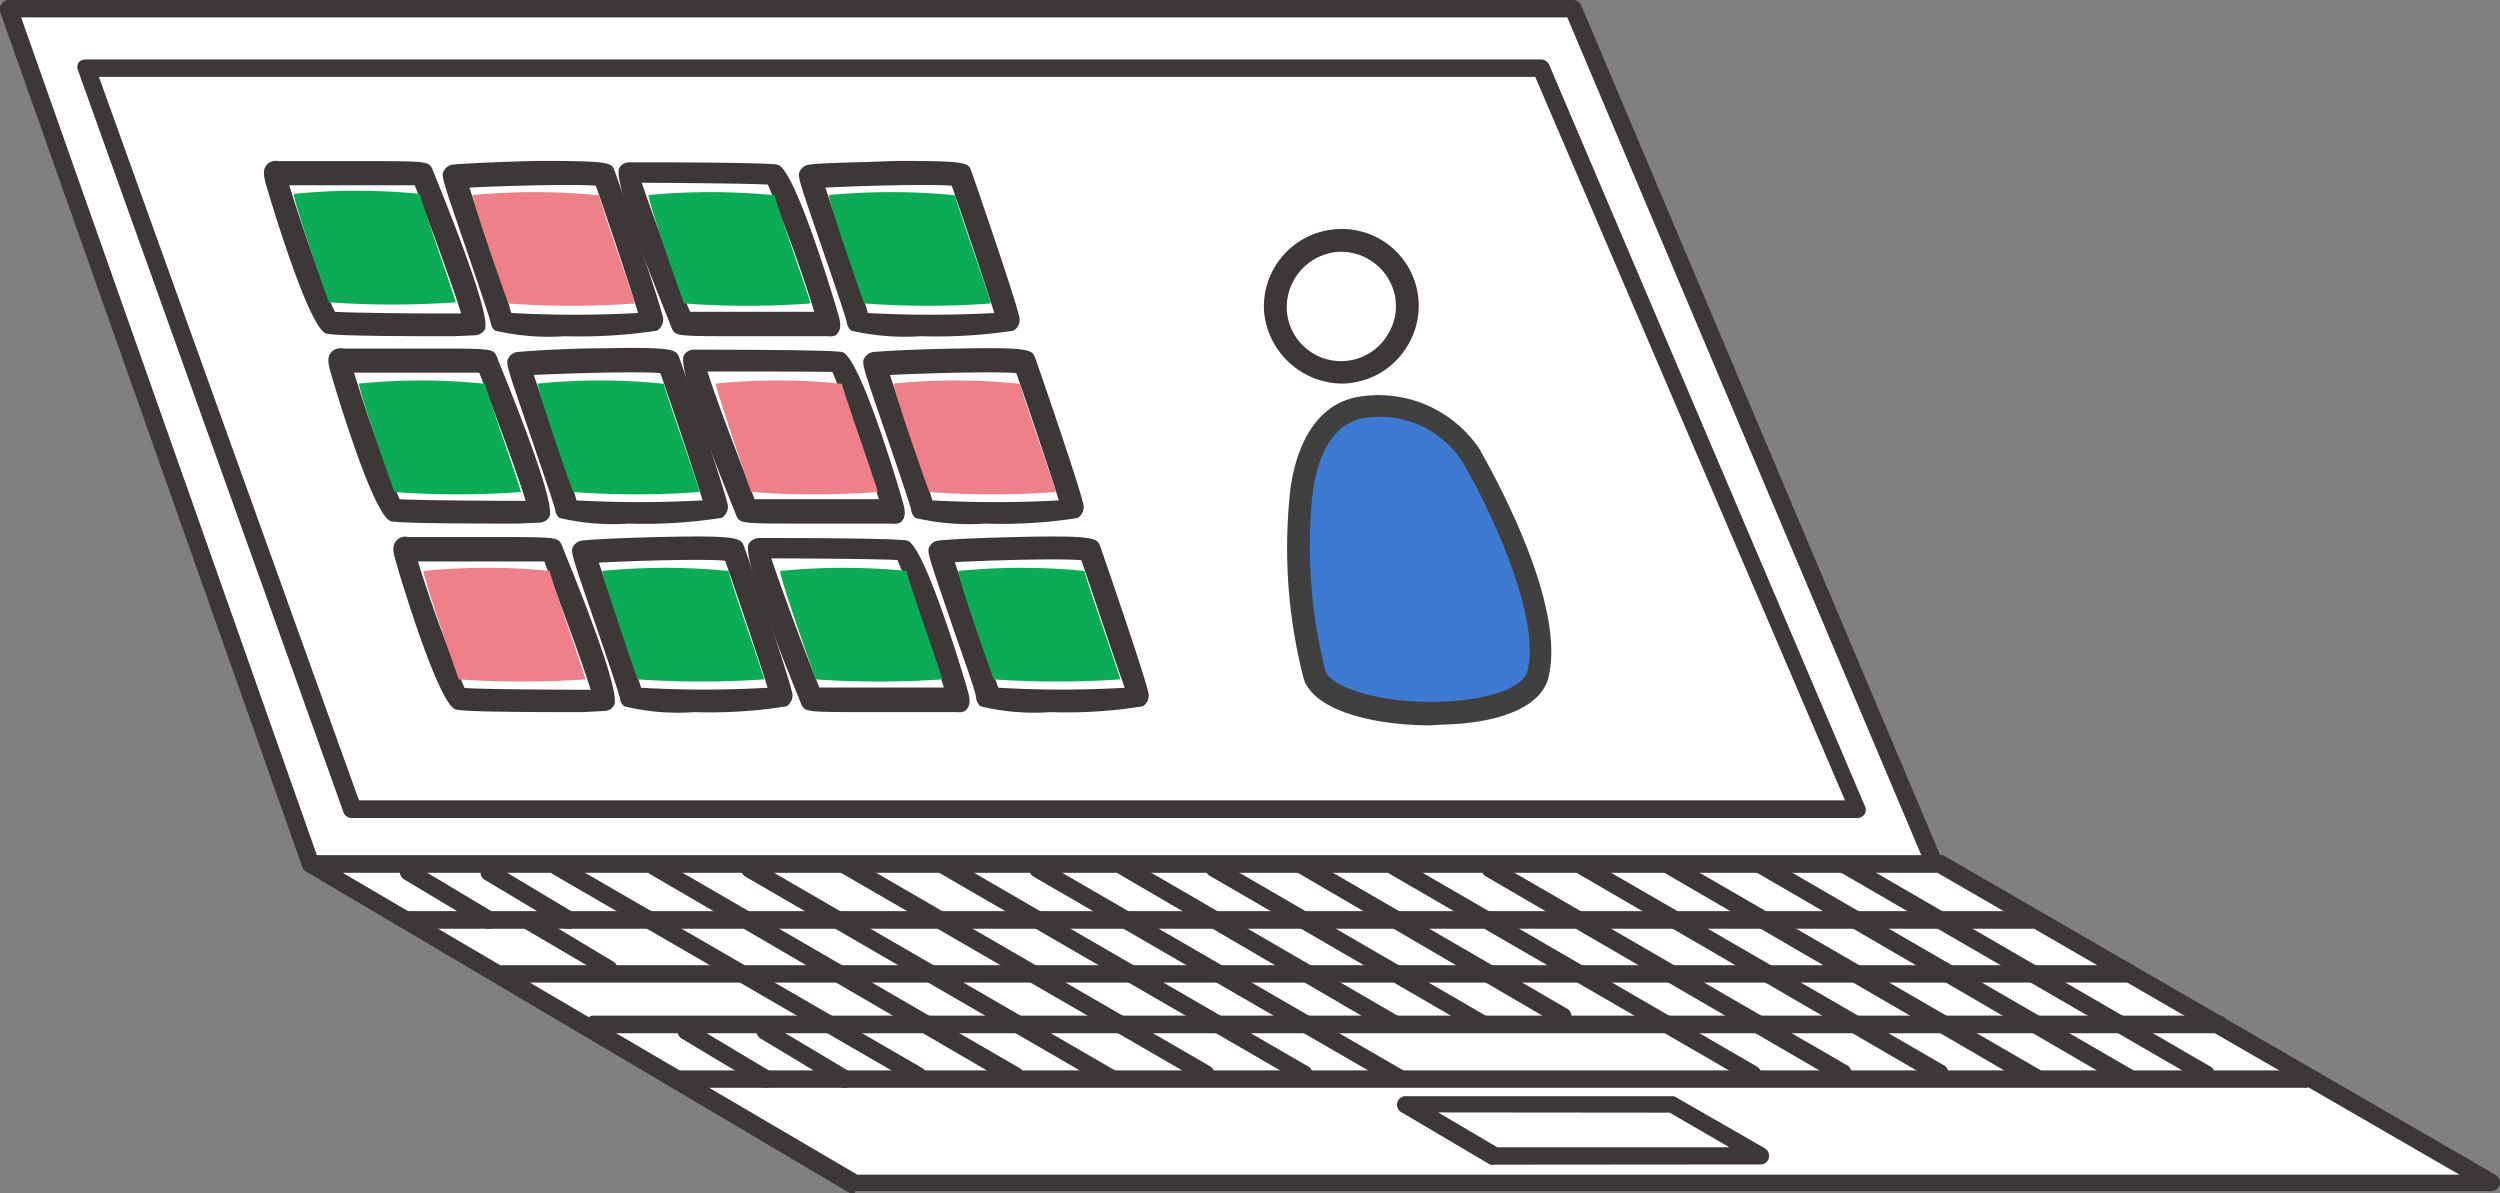 <svg xmlns="http://www.w3.org/2000/svg" viewBox="0 0 107.67 51.4"><rect x="0" y="0" width="107.67" height="51.4" fill="#808080" stroke="none"/><defs><style>.cls-1{fill:#fff;}.cls-2{fill:#3d3737;}.cls-3{fill:#3e79d2;}.cls-4{fill:#404041;}.cls-5{fill:#ed8089;}.cls-6{fill:#0cac56;}</style></defs><title>ic_computer_checkup</title><g id="Layer_2" data-name="Layer 2"><g id="Layer_1-2" data-name="Layer 1"><polygon class="cls-1" points="67.75 0.38 0.38 0.38 13.38 37.22 83.31 37.22 67.75 0.38"/><path class="cls-2" d="M83.31,37.59H13.38a.39.39,0,0,1-.36-.25L0,.5A.38.38,0,0,1,.07.16.37.37,0,0,1,.38,0H67.75a.38.38,0,0,1,.35.23L83.66,37.07a.36.36,0,0,1,0,.35A.37.37,0,0,1,83.31,37.59Zm-69.66-.75h69.1L67.5.75H.91Z"/><polygon class="cls-1" points="13.38 37.22 36.82 51.02 107.29 50.97 83.51 37.22 13.38 37.22"/><path class="cls-2" d="M36.82,51.4a.41.41,0,0,1-.19,0L13.19,37.54a.38.38,0,0,1,.19-.7H83.51a.41.41,0,0,1,.19,0l23.78,13.76a.38.38,0,0,1,.18.42.38.38,0,0,1-.37.28l-70.47,0ZM14.76,37.59l22.16,13,69,0-22.48-13Z"/><polygon class="cls-1" points="66.37 2.94 3.73 2.94 15.15 34.85 79.96 34.85 66.37 2.94"/><path class="cls-2" d="M80,35.23H15.15A.37.37,0,0,1,14.8,35L3.37,3.06a.38.38,0,0,1,0-.34.37.37,0,0,1,.31-.16H66.37a.38.38,0,0,1,.35.23L80.31,34.7a.38.38,0,0,1,0,.36A.4.4,0,0,1,80,35.23Zm-64.54-.76h64L66.12,3.31H4.26Z"/><line class="cls-1" x1="87.49" y1="39.58" x2="17.47" y2="39.58"/><path class="cls-2" d="M87.49,40h-70a.38.38,0,1,1,0-.76h70a.38.38,0,0,1,0,.76Z"/><line class="cls-1" x1="91.63" y1="41.94" x2="21.6" y2="41.94"/><path class="cls-2" d="M91.63,42.32h-70a.38.38,0,0,1,0-.75h70a.38.38,0,1,1,0,.75Z"/><line class="cls-1" x1="99.21" y1="46.47" x2="29.18" y2="46.47"/><path class="cls-2" d="M99.21,46.85h-70a.38.38,0,0,1,0-.75h70a.38.38,0,1,1,0,.75Z"/><line class="cls-1" x1="95.57" y1="44.12" x2="25.54" y2="44.12"/><path class="cls-2" d="M95.57,44.5h-70a.38.38,0,0,1,0-.76h70a.38.38,0,1,1,0,.76Z"/><polygon class="cls-1" points="60.56 47.53 64.38 49.78 75.86 49.77 71.98 47.53 60.56 47.53"/><path class="cls-2" d="M64.38,50.16a.46.46,0,0,1-.2,0l-3.81-2.25a.37.37,0,0,1,.19-.7H72a.32.32,0,0,1,.19.05L76,49.45a.38.38,0,0,1,.18.42.36.36,0,0,1-.36.28Zm-2.44-2.25,2.54,1.5h10l-2.57-1.49Z"/><line class="cls-1" x1="95.04" y1="46.2" x2="79.51" y2="37.22"/><path class="cls-2" d="M95,46.58a.45.45,0,0,1-.19,0l-15.53-9a.37.37,0,0,1-.14-.51.38.38,0,0,1,.52-.14l15.53,9a.37.37,0,0,1,.14.51A.39.39,0,0,1,95,46.58Z"/><line class="cls-1" x1="91.63" y1="46.38" x2="75.88" y2="37.27"/><path class="cls-2" d="M91.63,46.76a.41.41,0,0,1-.19,0L75.69,37.6a.38.38,0,0,1,.38-.66l15.75,9.12a.37.37,0,0,1,.14.51A.39.39,0,0,1,91.63,46.76Z"/><line class="cls-1" x1="87.64" y1="46.38" x2="71.89" y2="37.27"/><path class="cls-2" d="M87.64,46.76a.41.41,0,0,1-.19,0L71.7,37.6a.38.38,0,0,1,.38-.66l15.75,9.12a.36.36,0,0,1,.13.51A.37.37,0,0,1,87.64,46.76Z"/><line class="cls-1" x1="83.55" y1="46.2" x2="68.21" y2="37.32"/><path class="cls-2" d="M83.55,46.58a.45.45,0,0,1-.19,0L68,37.65a.37.37,0,0,1-.14-.51.37.37,0,0,1,.51-.14l15.35,8.88a.37.37,0,0,1,.14.51A.39.39,0,0,1,83.55,46.58Z"/><line class="cls-1" x1="79.37" y1="46.2" x2="64.2" y2="37.43"/><path class="cls-2" d="M79.37,46.58a.41.41,0,0,1-.19,0L64,37.75a.37.37,0,0,1-.14-.51.39.39,0,0,1,.52-.14l15.17,8.78a.36.36,0,0,1,.13.51A.37.37,0,0,1,79.37,46.58Z"/><line class="cls-1" x1="75.48" y1="46.2" x2="59.94" y2="37.22"/><path class="cls-2" d="M75.47,46.58a.41.41,0,0,1-.18,0l-15.54-9a.38.38,0,0,1,.38-.65l15.53,9a.37.37,0,0,1,.14.51A.37.37,0,0,1,75.47,46.58Z"/><line class="cls-1" x1="59.98" y1="44.05" x2="48.38" y2="37.32"/><path class="cls-2" d="M60,44.43a.45.45,0,0,1-.19,0L48.2,37.65a.37.37,0,1,1,.37-.65l11.6,6.73a.37.37,0,0,1,.14.51A.39.39,0,0,1,60,44.43Z"/><line class="cls-1" x1="60.25" y1="46.44" x2="44.71" y2="37.45"/><path class="cls-2" d="M60.25,46.81a.32.32,0,0,1-.19-.05l-15.54-9a.38.38,0,0,1,.38-.66l15.54,9a.38.38,0,0,1,.13.52A.36.36,0,0,1,60.25,46.81Z"/><line class="cls-1" x1="67.3" y1="43.77" x2="56.1" y2="37.27"/><path class="cls-2" d="M67.3,44.14a.34.34,0,0,1-.19,0L55.91,37.6a.38.38,0,0,1,.38-.66l11.2,6.5a.38.38,0,0,1,.14.52A.38.38,0,0,1,67.3,44.14Z"/><line class="cls-1" x1="63.86" y1="44.05" x2="52.26" y2="37.32"/><path class="cls-2" d="M63.86,44.43a.45.45,0,0,1-.19,0l-11.6-6.73a.38.38,0,0,1,.38-.65l11.6,6.73a.37.37,0,0,1,.14.51A.39.39,0,0,1,63.86,44.43Z"/><line class="cls-1" x1="56.15" y1="46.2" x2="40.62" y2="37.22"/><path class="cls-2" d="M56.15,46.58a.45.45,0,0,1-.19,0l-15.53-9a.37.37,0,0,1-.14-.51.38.38,0,0,1,.52-.14l15.53,9a.37.37,0,0,1,.14.51A.39.39,0,0,1,56.15,46.58Z"/><line class="cls-1" x1="51.93" y1="46.26" x2="36.39" y2="37.27"/><path class="cls-2" d="M51.93,46.64a.33.33,0,0,1-.19-.06l-15.54-9a.38.38,0,0,1,.38-.66l15.53,9a.38.38,0,0,1,.14.52A.37.37,0,0,1,51.93,46.64Z"/><line class="cls-1" x1="47.83" y1="46.44" x2="32.3" y2="37.45"/><path class="cls-2" d="M47.83,46.81a.34.34,0,0,1-.19-.05l-15.53-9a.38.38,0,0,1,.38-.66l15.53,9a.39.39,0,0,1,.14.52A.38.38,0,0,1,47.83,46.81Z"/><line class="cls-1" x1="43.7" y1="46.31" x2="28.17" y2="37.32"/><path class="cls-2" d="M43.7,46.69a.45.45,0,0,1-.19,0L28,37.65a.39.39,0,0,1-.14-.52.38.38,0,0,1,.52-.13l15.53,9a.38.38,0,0,1-.19.71Z"/><line class="cls-1" x1="39.53" y1="46.32" x2="24" y2="37.33"/><path class="cls-2" d="M39.53,46.7a.45.45,0,0,1-.19-.05l-15.53-9a.39.39,0,0,1-.14-.52.36.36,0,0,1,.51-.13l15.54,9a.37.37,0,0,1,.14.51A.39.39,0,0,1,39.53,46.7Z"/><line class="cls-1" x1="26.23" y1="41.72" x2="22.79" y2="39.66"/><path class="cls-2" d="M26.23,42.1A.33.33,0,0,1,26,42L22.59,40a.4.4,0,0,1-.13-.52.38.38,0,0,1,.52-.13l3.44,2.07a.38.38,0,0,1,.13.52A.38.38,0,0,1,26.23,42.1Z"/><line class="cls-1" x1="24.51" y1="39.58" x2="21.07" y2="37.51"/><path class="cls-2" d="M24.51,40a.32.32,0,0,1-.19-.05l-3.45-2.06a.39.39,0,0,1-.13-.52.38.38,0,0,1,.52-.13l3.44,2.06a.38.38,0,0,1,.13.52A.36.36,0,0,1,24.51,40Z"/><line class="cls-1" x1="21.07" y1="39.58" x2="17.63" y2="37.51"/><path class="cls-2" d="M21.07,40a.35.35,0,0,1-.2-.05l-3.44-2.06a.38.38,0,1,1,.39-.65l3.44,2.06a.38.38,0,0,1,.13.52A.37.37,0,0,1,21.07,40Z"/><line class="cls-1" x1="36.39" y1="46.47" x2="32.95" y2="44.41"/><path class="cls-2" d="M36.39,46.85a.45.45,0,0,1-.19-.05l-3.44-2.07a.37.37,0,1,1,.38-.64l3.45,2.06a.38.38,0,0,1,.12.52A.36.36,0,0,1,36.39,46.85Z"/><line class="cls-1" x1="32.95" y1="46.47" x2="29.51" y2="44.41"/><path class="cls-2" d="M33,46.85a.41.41,0,0,1-.19-.05l-3.45-2.07a.38.38,0,0,1-.13-.51.38.38,0,0,1,.52-.13l3.44,2.06a.38.38,0,0,1,.13.52A.36.36,0,0,1,33,46.85Z"/><path class="cls-2" d="M57.81,16.52a3.41,3.41,0,0,1-3.37-3.1,3.34,3.34,0,0,1,3-3.54h0A3.31,3.31,0,0,1,60.55,15a3.29,3.29,0,0,1-2.08,1.44A3,3,0,0,1,57.81,16.52Zm-.24-5.67a2.4,2.4,0,0,0-2.15,2.5,2.34,2.34,0,0,0,4.31,1.12,2.32,2.32,0,0,0,.34-1.77,2.38,2.38,0,0,0-2.5-1.85Z"/><path class="cls-3" d="M58.7,17.54c-2,.31-2.57,2.66-2.68,3.9a22.19,22.19,0,0,0,.6,7.63c.69,2.12,9,2.36,9.58,0,.74-2.86-2.2-8.32-2.88-9.46A4.75,4.75,0,0,0,58.7,17.54Z"/><path class="cls-4" d="M61.61,31.24c-2.39,0-5-.61-5.46-2a22.53,22.53,0,0,1-.61-7.83c.07-.92.53-4,3.09-4.34h0a5.24,5.24,0,0,1,5.11,2.3c0,.06,3.82,6.42,2.94,9.84-.31,1.19-2,1.95-4.62,2ZM58.78,18c-1.86.28-2.2,2.72-2.27,3.46a21.85,21.85,0,0,0,.57,7.43c.23.7,2.32,1.42,5,1.33,2-.06,3.52-.6,3.7-1.3.64-2.5-1.89-7.52-2.83-9.09A4.25,4.25,0,0,0,58.78,18Z"/><path class="cls-2" d="M19.54,14.48c-1.72,0-5,0-5.47-.11-.79-.14-2.62-6.44-2.64-6.51-.06-.27-.15-.61.13-.83A.54.54,0,0,1,12,6.94c.3,0,2.11,0,3.43,0,3,0,3,0,3.19.33,0,.06,2.64,6.32,2.25,6.94a.53.53,0,0,1-.41.23Zm-5.36-.69,0,.1Zm.25-.36c.85.05,3.92.08,5.43.07-.36-1.2-1.48-4.23-2-5.52l-2.4,0c-1.56,0-2.45,0-3,0C12.85,9.29,14,12.64,14.43,13.43Z"/><path class="cls-2" d="M24.32,14.48a10.19,10.19,0,0,1-3-.24.52.52,0,0,1-.19-.36c-.06-.27-.69-2.09-1.14-3.42-1-2.91-1-2.91-.85-3.14a.49.49,0,0,1,.36-.23c.65-.06,2.25-.13,3.71-.16,3.09,0,3.13.07,3.26.43.24.65,2,5.8,2.09,6.35h0a.56.56,0,0,1-.26.53A22.1,22.1,0,0,1,24.32,14.48Zm-2.28-1a49.53,49.53,0,0,0,5.44,0c-.35-1.18-1.39-4.26-1.82-5.48-.86-.08-3.89,0-5.44.08.17.53.45,1.36.72,2.12C21.6,12.09,21.91,13,22,13.44Z"/><path class="cls-2" d="M35.68,14.48l-.13,0c-.3,0-2.11,0-3.44,0-3,0-3,0-3.17-.32,0-.07-2.65-6.33-2.26-6.94a.5.5,0,0,1,.42-.23c.8,0,5.82,0,6.38.1.79.15,2.62,6.44,2.64,6.51.07.27.15.62-.13.84A.57.57,0,0,1,35.68,14.48Zm-6-1.05h2.39l3,0a57.61,57.61,0,0,0-2-5.48c-.84-.05-3.92-.07-5.43-.08C28.05,9.11,29.18,12.13,29.72,13.43Zm3.67-5.92v0Z"/><path class="cls-2" d="M39.66,14.48a10.28,10.28,0,0,1-3-.24.56.56,0,0,1-.19-.36c-.06-.27-.68-2.09-1.14-3.42-1-2.91-1-2.91-.85-3.14a.51.51,0,0,1,.37-.23C35.51,7,37.1,7,38.57,6.93c3.08,0,3.13.07,3.26.43.23.65,2,5.79,2.08,6.35a.54.54,0,0,1-.26.53A22,22,0,0,1,39.66,14.48Zm-2.29-1a49.71,49.71,0,0,0,5.45,0c-.36-1.18-1.4-4.26-1.83-5.48-.85-.08-3.89,0-5.44.08.17.53.46,1.36.72,2.12C36.94,12.09,37.24,13,37.37,13.44Z"/><path class="cls-2" d="M22.3,22.55c-1.71,0-5,0-5.45-.1h0c-.8-.15-2.63-6.46-2.64-6.52-.07-.27-.15-.61.13-.83a.58.58,0,0,1,.44-.09c.3,0,2.11,0,3.44,0,3,0,3,0,3.17.33,0,.07,2.65,6.32,2.26,6.94a.53.53,0,0,1-.41.23ZM17.21,21.5c.85.05,3.92.07,5.43.07-.36-1.2-1.49-4.23-2-5.52l-2.39,0h-3A57.61,57.61,0,0,0,17.21,21.5Z"/><path class="cls-2" d="M27.1,22.55a10.19,10.19,0,0,1-3-.24.52.52,0,0,1-.19-.36c-.06-.27-.69-2.09-1.14-3.42-1-2.91-1-2.91-.85-3.14a.49.49,0,0,1,.36-.23C22.94,15.1,24.57,15,26,15c3.09-.06,3.13.06,3.26.42.24.65,2,5.8,2.09,6.36a.58.58,0,0,1-.26.52A21.24,21.24,0,0,1,27.1,22.55Zm-2.28-1a49.53,49.53,0,0,0,5.44,0c-.35-1.18-1.39-4.26-1.82-5.48-.86-.08-3.89,0-5.45.08l.72,2.12C24.38,20.16,24.69,21.06,24.82,21.51Z"/><path class="cls-2" d="M38.46,22.55a.27.27,0,0,1-.13,0c-.3,0-2.11,0-3.44,0-3,0-3,0-3.17-.32,0-.07-2.65-6.32-2.26-6.94a.5.5,0,0,1,.42-.23c.8,0,5.82,0,6.38.1h0c.8.15,2.63,6.46,2.64,6.52.07.27.15.61-.13.83A.5.5,0,0,1,38.46,22.55Zm-6-1.05h2.39l3,0a57.61,57.61,0,0,0-2-5.48C35.06,16,32,16,30.47,16,30.83,17.18,32,20.2,32.5,21.5Z"/><path class="cls-2" d="M42.43,22.55a10.24,10.24,0,0,1-3-.24.52.52,0,0,1-.19-.36c-.06-.27-.68-2.09-1.14-3.42-1-2.91-1-2.91-.85-3.14a.51.51,0,0,1,.37-.23c.64-.06,2.27-.13,3.71-.15,3.08-.06,3.13.06,3.26.42.23.65,2,5.79,2.08,6.36a.56.56,0,0,1-.26.52A21.16,21.16,0,0,1,42.43,22.55Zm-2.28-1a49.71,49.71,0,0,0,5.45,0c-.36-1.18-1.4-4.26-1.83-5.48-.85-.08-3.89,0-5.44.08.17.53.46,1.36.72,2.12C39.72,20.16,40,21.06,40.15,21.51Z"/><path class="cls-2" d="M25.09,30.67c-1.72,0-5,0-5.45-.11h0c-.78-.15-2.62-6.44-2.63-6.51-.07-.27-.15-.61.13-.83a.5.5,0,0,1,.44-.09c.29,0,2.11,0,3.44,0,3,0,3,0,3.17.33,0,.06,2.65,6.32,2.25,6.93a.49.49,0,0,1-.41.23ZM19.75,30l0,.1Zm.26-.37c.84.06,3.9.07,5.43.08-.37-1.21-1.49-4.23-2-5.53H21c-1.57,0-2.46,0-3,0A53.2,53.2,0,0,0,20,29.61Z"/><path class="cls-2" d="M29.89,30.67a9.7,9.7,0,0,1-3-.25.48.48,0,0,1-.19-.35c-.06-.28-.68-2.1-1.14-3.43-1-2.91-1-2.91-.85-3.14a.5.5,0,0,1,.37-.22c.65-.07,2.24-.13,3.71-.16,3.08-.06,3.13.07,3.26.43.23.65,2,5.79,2.08,6.35h0a.55.55,0,0,1-.26.52A20.82,20.82,0,0,1,29.89,30.67Zm-2.28-1.05a47.34,47.34,0,0,0,5.45,0c-.36-1.18-1.4-4.25-1.83-5.47-.85-.09-3.89,0-5.44.08.17.52.46,1.35.72,2.11C27.18,28.27,27.48,29.17,27.61,29.62Z"/><path class="cls-2" d="M41.25,30.67l-.13,0c-.29,0-2.1,0-3.43,0-3,0-3,0-3.18-.33,0-.06-2.65-6.32-2.26-6.93a.56.56,0,0,1,.42-.24c.8,0,5.82,0,6.39.11.78.15,2.62,6.44,2.63,6.51.07.27.15.61-.13.83A.51.51,0,0,1,41.25,30.67Zm-6-1.06c.48,0,1.53,0,2.4,0,1.57,0,2.46,0,3,0a54.33,54.33,0,0,0-2-5.49c-.84-.05-3.91-.07-5.43-.07C33.63,25.29,34.75,28.32,35.29,29.61ZM39,23.7l0,.1Z"/><path class="cls-2" d="M45.23,30.67a9.82,9.82,0,0,1-3-.25.55.55,0,0,1-.19-.35c0-.27-.68-2.09-1.13-3.43-1-2.91-1-2.91-.85-3.14a.48.48,0,0,1,.36-.22c.65-.07,2.25-.13,3.71-.16,3.09-.06,3.13.07,3.26.43.23.65,2,5.79,2.08,6.35h0a.53.53,0,0,1-.26.52A20.69,20.69,0,0,1,45.23,30.67ZM43,29.62a47.16,47.16,0,0,0,5.44,0C48,28.42,47,25.35,46.57,24.13c-.86-.09-3.9,0-5.45.08l.72,2.12C42.51,28.27,42.82,29.17,43,29.62Z"/><path class="cls-5" d="M30.82,16.52c.05.34,1.27,3.95,1.53,4.67a37,37,0,0,0,5.45,0c.05,0-1.57-4.56-1.53-4.66A26.85,26.85,0,0,0,30.82,16.52Z"/><path class="cls-6" d="M23.16,16.52c0,.34,1.26,3.95,1.52,4.67a37,37,0,0,0,5.45,0c.06,0-1.57-4.56-1.53-4.66A26.75,26.75,0,0,0,23.16,16.52Z"/><path class="cls-5" d="M20.36,8.4c0,.34,1.27,3.95,1.53,4.67a37,37,0,0,0,5.45,0c.05,0-1.58-4.55-1.53-4.66A28.37,28.37,0,0,0,20.36,8.4Z"/><path class="cls-6" d="M27.93,8.4c0,.34,1.26,3.95,1.53,4.67a36.9,36.9,0,0,0,5.44,0c.06,0-1.57-4.55-1.53-4.66A28.27,28.27,0,0,0,27.93,8.4Z"/><path class="cls-6" d="M35.7,8.4c0,.34,1.26,3.95,1.52,4.67a37,37,0,0,0,5.45,0c.06,0-1.57-4.55-1.53-4.66A28.27,28.27,0,0,0,35.7,8.4Z"/><path class="cls-5" d="M38.49,16.52c0,.34,1.27,3.95,1.53,4.67a37,37,0,0,0,5.45,0c.05,0-1.58-4.56-1.53-4.66A26.84,26.84,0,0,0,38.49,16.52Z"/><path class="cls-6" d="M41.27,24.59c0,.34,1.26,3.94,1.53,4.67a39.93,39.93,0,0,0,5.44,0c.06,0-1.57-4.56-1.53-4.67A27.5,27.5,0,0,0,41.27,24.59Z"/><path class="cls-6" d="M33.6,24.59c0,.34,1.27,3.94,1.53,4.67a40.08,40.08,0,0,0,5.45,0c.05,0-1.58-4.56-1.53-4.67A27.59,27.59,0,0,0,33.6,24.59Z"/><path class="cls-6" d="M25.93,24.59c.05.34,1.27,3.94,1.53,4.67a40.08,40.08,0,0,0,5.45,0c.05,0-1.57-4.56-1.53-4.67A27.6,27.6,0,0,0,25.93,24.59Z"/><path class="cls-5" d="M18.24,24.59c0,.34,1.26,3.94,1.52,4.67a40.08,40.08,0,0,0,5.45,0c.06,0-1.57-4.56-1.53-4.67A27.49,27.49,0,0,0,18.24,24.59Z"/><path class="cls-6" d="M15.46,16.52c0,.34,1.26,3.95,1.53,4.67a36.9,36.9,0,0,0,5.44,0c.06,0-1.57-4.56-1.53-4.66A26.75,26.75,0,0,0,15.46,16.52Z"/><path class="cls-6" d="M12.65,8.35c0,.34,1.26,4,1.52,4.67a38.49,38.49,0,0,0,5.45,0c.06,0-1.57-4.56-1.53-4.67A27.49,27.49,0,0,0,12.65,8.35Z"/></g></g></svg>